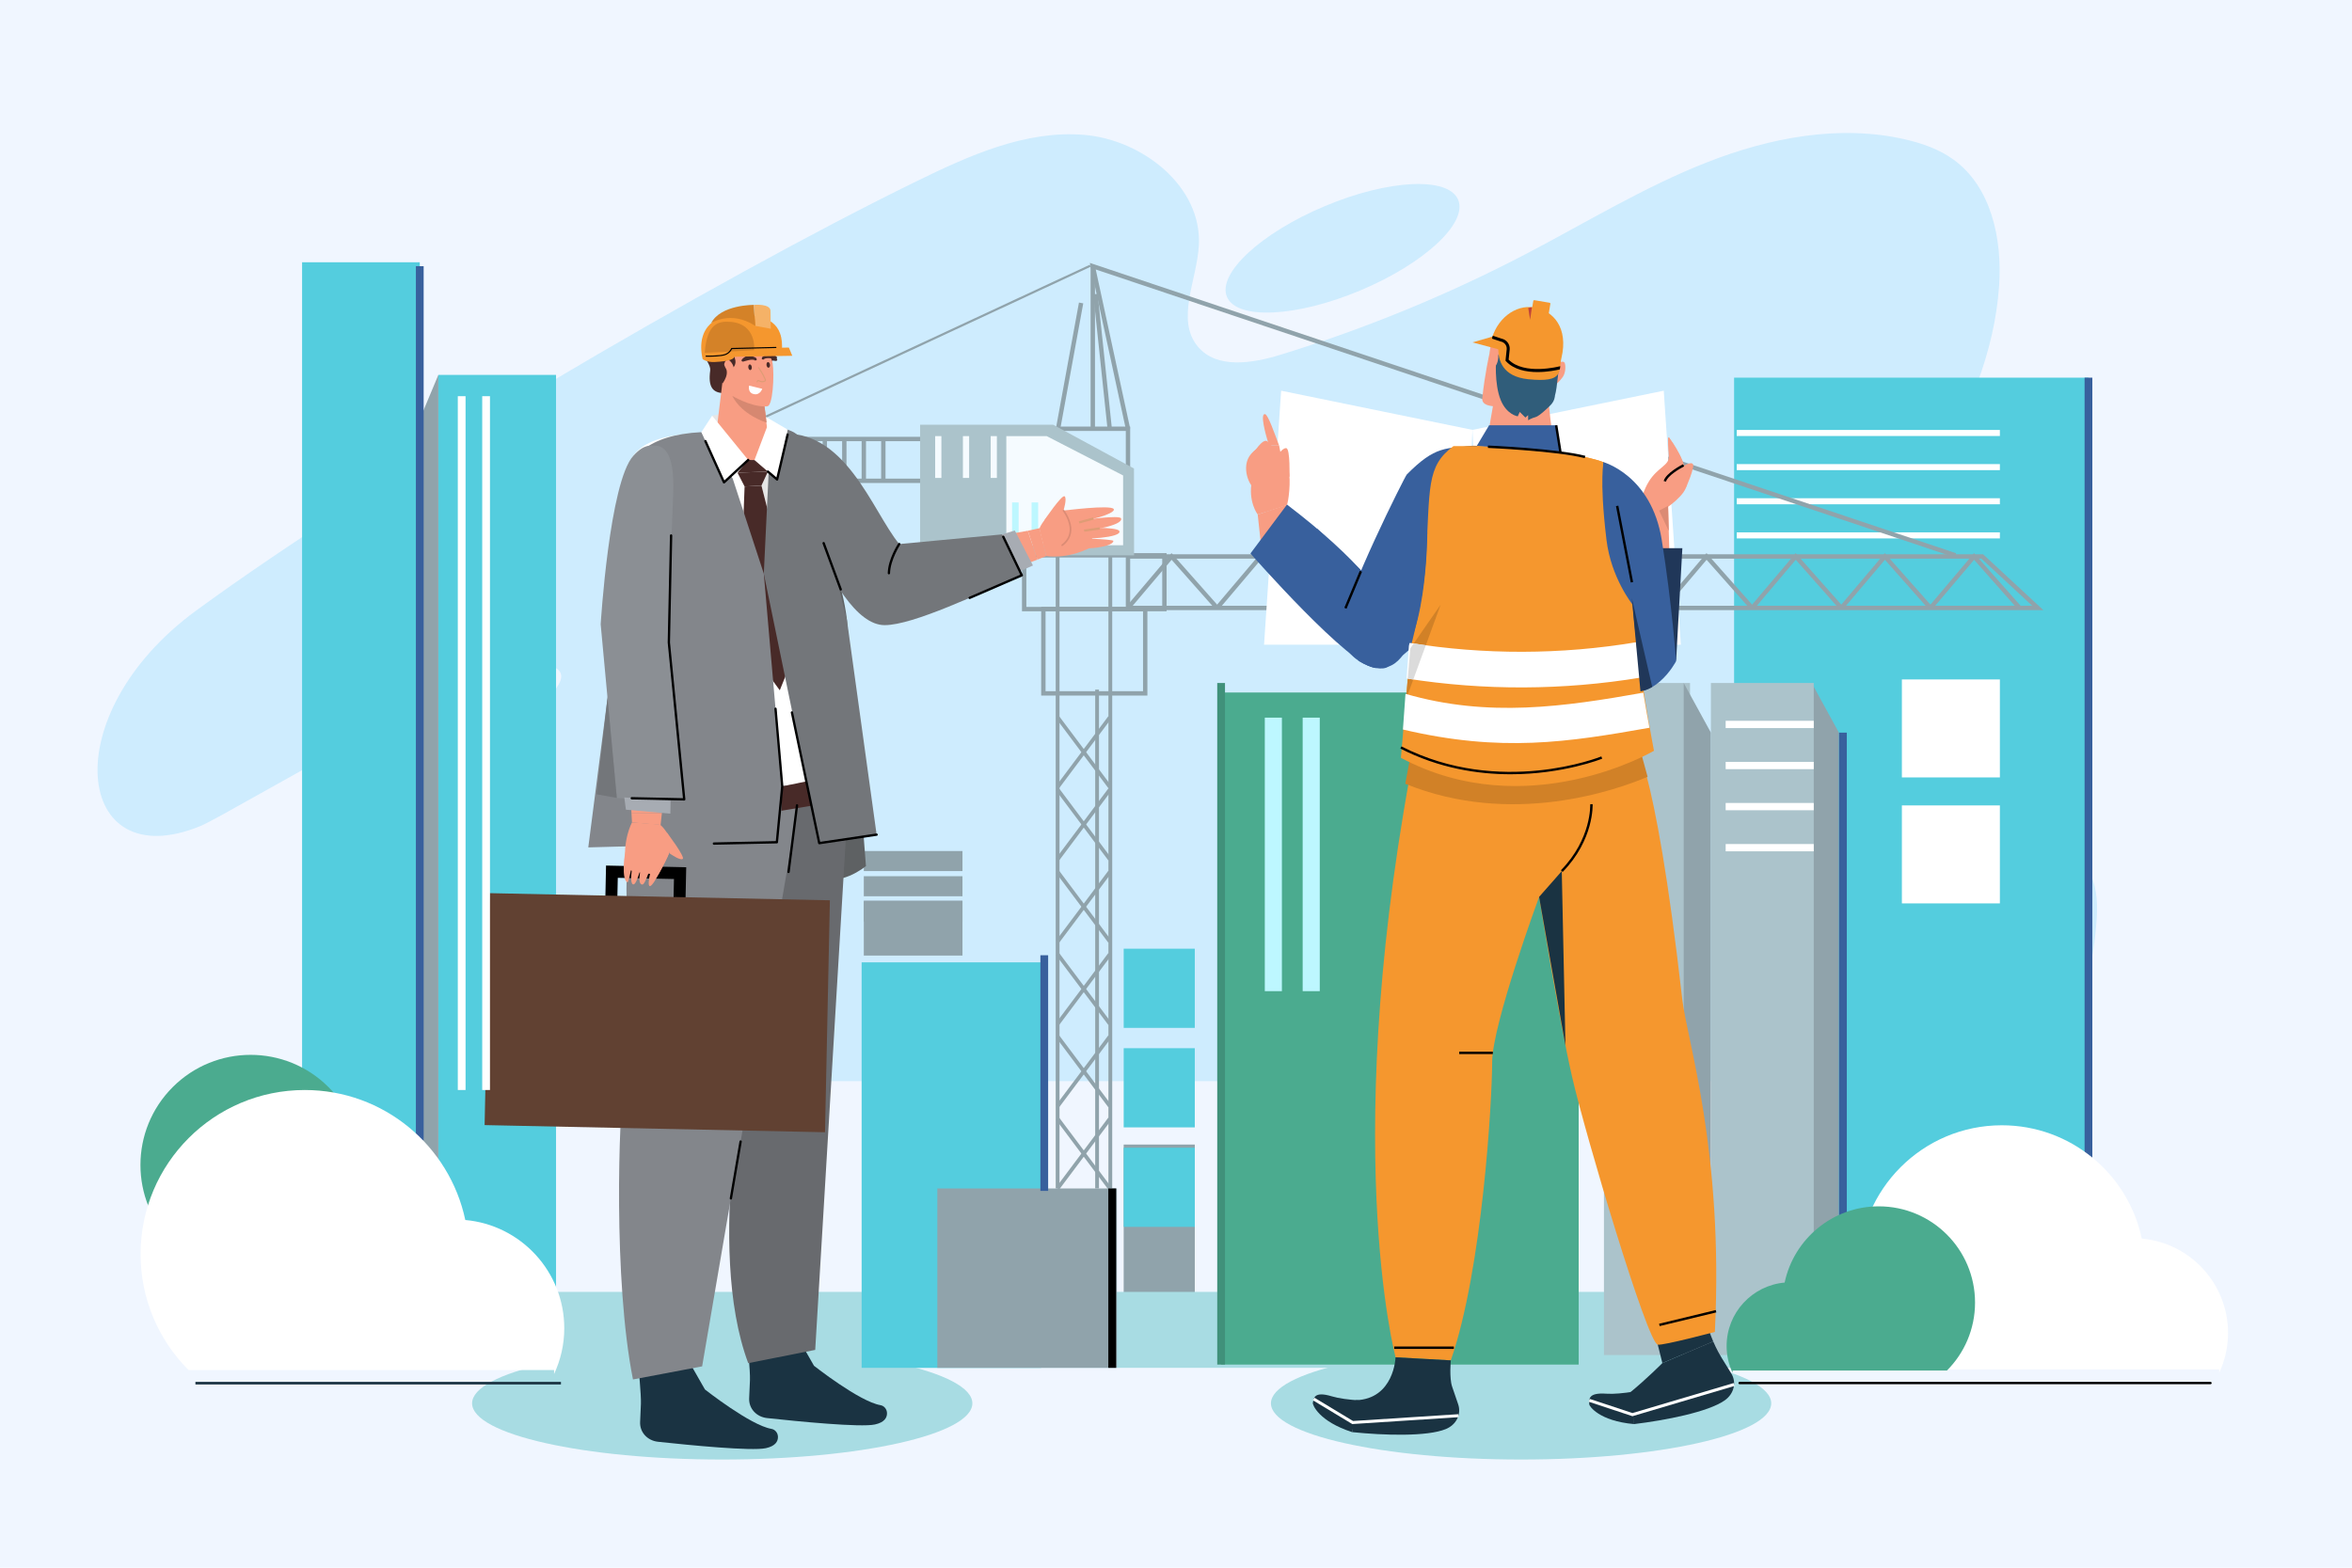 <?xml version="1.0" encoding="utf-8"?>
<!-- Generator: Adobe Illustrator 27.5.0, SVG Export Plug-In . SVG Version: 6.00 Build 0)  -->
<svg version="1.1" xmlns="http://www.w3.org/2000/svg" xmlns:xlink="http://www.w3.org/1999/xlink" x="0px" y="0px"
	 viewBox="0 0 750 500" style="enable-background:new 0 0 750 500;" xml:space="preserve">
<g id="Background">
	<rect style="fill:#FFFFFF;" width="750" height="500"/>
	<rect style="fill:#FFFFFF;" width="750" height="500"/>
	<g>
		<g>
			<g>
				<rect style="fill:#F0F6FF;" width="750" height="500"/>
			</g>
		</g>
	</g>
	<g>
		<g>
			<g>
				
					<ellipse transform="matrix(0.922 -0.387 0.387 0.922 2.721 171.874)" style="fill:#CEECFE;" cx="428.138" cy="79.181" rx="39.985" ry="14.591"/>
			</g>
		</g>
	</g>
	<g>
		<g>
			<g>
				<path style="fill:#CEECFE;" d="M62.481,194.788C120.1,152.581,227.937,89.257,292.103,57.886
					c16.851-8.239,34.838-16.399,53.533-14.876c18.695,1.522,37.653,16.472,36.655,35.203c-0.594,11.144-7.471,23.799-0.302,32.353
					c6.016,7.178,17.351,5.339,26.304,2.589c27.002-8.294,53.242-19.069,78.281-32.145c19.127-9.989,37.624-21.349,57.71-29.234
					c20.086-7.885,42.311-12.165,63.333-7.296c5.447,1.262,10.836,3.167,15.359,6.453c12.031,8.739,15.513,25.33,14.502,40.166
					c-2.941,43.145-34.325,78.099-54.12,116.548c-5.555,10.789-10.334,22.431-10.19,34.565c0.144,12.134,6.243,24.861,17.346,29.758
					c12.497,5.511,26.736,0.023,40.03-3.108c13.294-3.131,30.562-1.947,36.248,10.47c2.053,4.483,2.087,9.611,1.744,14.53
					c-1.257,18.059-7.175,35.774-17.023,50.963H118.029c0,0-35.615-32.741-3.442-68.872c32.172-36.13,77.352-58.229,60.877-63.688
					c-16.476-5.46-101.487,47.06-111.614,51.216C23.817,279.911,17.19,227.963,62.481,194.788z"/>
			</g>
		</g>
	</g>
</g>
<g id="Design">
	<g>
		<g>
			<g>
				<g>
					<ellipse style="fill:#A8DCE3;" cx="230.302" cy="447.58" rx="79.764" ry="17.924"/>
				</g>
			</g>
		</g>
		<g>
			<g>
				<g>
					<ellipse style="fill:#A8DCE3;" cx="485.04" cy="447.58" rx="79.764" ry="17.924"/>
				</g>
			</g>
		</g>
		<g>
			<g>
				<g>
					<g>
						<g>
							<path style="fill:none;" d="M258.525,229.034"/>
						</g>
					</g>
				</g>
			</g>
		</g>
		<g>
			<g>
				<g>
					<g>
						<rect x="358.32" y="365.042" style="fill:#90A3AB;" width="22.675" height="69.226"/>
					</g>
				</g>
			</g>
			<g>
				<g>
					<g>
						<rect x="358.32" y="302.583" style="fill:#54CDDE;" width="22.675" height="25.251"/>
					</g>
				</g>
			</g>
			<g>
				<g>
					<g>
						<rect x="358.32" y="334.316" style="fill:#54CDDE;" width="22.675" height="25.251"/>
					</g>
				</g>
			</g>
			<g>
				<g>
					<g>
						<rect x="358.32" y="366.049" style="fill:#54CDDE;" width="22.675" height="25.251"/>
					</g>
				</g>
			</g>
		</g>
		<g>
			<g>
				<g>
					<rect x="72.653" y="412.038" style="fill:#A8DCE3;" width="630.002" height="24.217"/>
				</g>
			</g>
		</g>
		<g>
			<g>
				<g>
					<rect x="552.966" y="120.45" style="fill:#54CDDE;" width="112.998" height="315.805"/>
				</g>
			</g>
		</g>
		<g>
			<g>
				<g>
					<path style="fill:#FFFFFF;" d="M553.803,137.132v1.929h83.913v-1.929H553.803z M553.803,149.95h83.913v-1.929h-83.913V149.95z
						 M553.803,160.837h83.913v-1.929h-83.913V160.837z M553.803,171.723h83.913v-1.929h-83.913V171.723z"/>
				</g>
			</g>
		</g>
		<g>
			<g>
				<g>
					<rect x="96.329" y="83.647" style="fill:#54CDDE;" width="37.527" height="351.73"/>
				</g>
			</g>
		</g>
		<g>
			<g>
				<g>
					<rect x="139.781" y="119.572" style="fill:#54CDDE;" width="37.527" height="315.805"/>
				</g>
			</g>
		</g>
		<g>
			<g>
				<g>
					<g>
						<g>
							<path style="fill:#90A3AB;" d="M310.238,154.048H219.58v-14.732h90.658V154.048z M220.974,152.654h87.869V140.71h-87.869
								V152.654z"/>
						</g>
					</g>
				</g>
			</g>
			<g>
				<g>
					<g>
						<g>
							<rect x="336.644" y="177.113" style="fill:#90A3AB;" width="1.209" height="201.937"/>
						</g>
					</g>
				</g>
			</g>
			<g>
				<g>
					<g>
						<g>
							<rect x="353.451" y="177.113" style="fill:#90A3AB;" width="1.209" height="201.937"/>
						</g>
					</g>
				</g>
			</g>
			<g>
				<g>
					<g>
						<g>
							<rect x="349.233" y="219.95" style="fill:#90A3AB;" width="1.209" height="159.1"/>
						</g>
					</g>
				</g>
			</g>
			<g>
				<g>
					<g>
						<g>
							<path style="fill:#90A3AB;" d="M360.386,152.341h-23.835v-16.287h23.835V152.341z M337.945,150.946h21.047v-13.498h-21.047
								V150.946z"/>
						</g>
					</g>
				</g>
			</g>
			<g>
				<g>
					<g>
						<g>
							<path style="fill:#90A3AB;" d="M651.587,194.595H358.992v-17.812h273.372l0.202,0.185L651.587,194.595z M360.386,193.201
								h287.644l-16.211-15.023H360.386V193.201z"/>
						</g>
					</g>
				</g>
			</g>
			<g>
				<g>
					<g>
						<g>
							<rect x="347.773" y="84.897" style="fill:#90A3AB;" width="1.394" height="51.853"/>
						</g>
					</g>
				</g>
			</g>
			<g>
				<g>
					<g>
						<g>
							<polygon style="fill:#90A3AB;" points="623.329,177.774 349.41,85.949 360.37,136.604 359.008,136.898 347.531,83.846 
								348.691,84.236 623.771,176.451 							"/>
						</g>
					</g>
				</g>
			</g>
			<g>
				<g>
					<g>
						<g>
							
								<rect x="320.548" y="116.018" transform="matrix(0.18 -0.984 0.984 0.18 164.86 431.121)" style="fill:#90A3AB;" width="40.737" height="1.395"/>
						</g>
					</g>
				</g>
			</g>
			<g>
				<g>
					<g>
						<g>
							
								<rect x="351.098" y="93.559" transform="matrix(0.994 -0.105 0.105 0.994 -10.187 37.733)" style="fill:#90A3AB;" width="1.397" height="43.313"/>
						</g>
					</g>
				</g>
			</g>
			<g>
				<g>
					<g>
						<g>
							<polygon style="fill:#90A3AB;" points="387.601,194.361 373.599,178.545 360.22,194.347 359.158,193.449 373.577,176.415 
								388.647,193.435 							"/>
						</g>
					</g>
				</g>
			</g>
			<g>
				<g>
					<g>
						<g>
							<polygon style="fill:#90A3AB;" points="416.033,194.361 402.031,178.545 388.655,194.347 387.593,193.449 402.009,176.415 
								417.079,193.435 							"/>
						</g>
					</g>
				</g>
			</g>
			<g>
				<g>
					<g>
						<g>
							<polygon style="fill:#90A3AB;" points="444.465,194.361 430.463,178.545 417.087,194.347 416.025,193.449 430.441,176.415 
								445.511,193.435 							"/>
						</g>
					</g>
				</g>
			</g>
			<g>
				<g>
					<g>
						<g>
							<polygon style="fill:#90A3AB;" points="472.897,194.361 458.897,178.545 445.519,194.347 444.457,193.449 458.876,176.415 
								473.943,193.435 							"/>
						</g>
					</g>
				</g>
			</g>
			<g>
				<g>
					<g>
						<g>
							<polygon style="fill:#90A3AB;" points="501.332,194.361 487.329,178.545 473.951,194.347 472.889,193.449 487.308,176.415 
								502.377,193.435 							"/>
						</g>
					</g>
				</g>
			</g>
			<g>
				<g>
					<g>
						<g>
							<polygon style="fill:#90A3AB;" points="529.764,194.361 515.761,178.545 502.385,194.347 501.323,193.449 515.74,176.415 
								530.809,193.435 							"/>
						</g>
					</g>
				</g>
			</g>
			<g>
				<g>
					<g>
						<g>
							<polygon style="fill:#90A3AB;" points="558.195,194.361 544.193,178.545 530.817,194.347 529.755,193.449 544.172,176.415 
								559.241,193.435 							"/>
						</g>
					</g>
				</g>
			</g>
			<g>
				<g>
					<g>
						<g>
							<polygon style="fill:#90A3AB;" points="586.628,194.361 572.628,178.545 559.249,194.347 558.187,193.449 572.606,176.415 
								587.673,193.435 							"/>
						</g>
					</g>
				</g>
			</g>
			<g>
				<g>
					<g>
						<g>
							<polygon style="fill:#90A3AB;" points="615.062,194.361 601.06,178.545 587.681,194.347 586.619,193.449 601.038,176.415 
								616.108,193.435 							"/>
						</g>
					</g>
				</g>
			</g>
			<g>
				<g>
					<g>
						<g>
							<polygon style="fill:#90A3AB;" points="643.494,194.361 629.492,178.545 616.116,194.347 615.054,193.449 629.47,176.415 
								644.54,193.435 							"/>
						</g>
					</g>
				</g>
			</g>
			<g>
				<g>
					<g>
						<g>
							<path style="fill:#90A3AB;" d="M365.882,221.845h-33.873v-28.277h33.873V221.845z M333.403,220.451h31.084v-25.488h-31.084
								V220.451z"/>
						</g>
					</g>
				</g>
			</g>
			<g>
				<g>
					<g>
						<g>
							<path style="fill:#90A3AB;" d="M372.003,194.963h-46.116v-18.547h46.116V194.963z M327.282,193.568h43.327V177.81h-43.327
								V193.568z"/>
						</g>
					</g>
				</g>
			</g>
			<g>
				<g>
					<g>
						<g>
							<g>
								<polygon style="fill:#90A3AB;" points="353.437,274.439 336.766,252.183 337.73,251.459 354.401,273.715 								"/>
							</g>
						</g>
					</g>
				</g>
				<g>
					<g>
						<g>
							<g>
								<polygon style="fill:#90A3AB;" points="337.73,274.439 336.766,273.715 353.437,251.459 354.401,252.183 								"/>
							</g>
						</g>
					</g>
				</g>
			</g>
			<g>
				<g>
					<g>
						<g>
							<g>
								<polygon style="fill:#90A3AB;" points="353.437,251.391 336.766,229.132 337.73,228.408 354.401,250.667 								"/>
							</g>
						</g>
					</g>
				</g>
				<g>
					<g>
						<g>
							<g>
								<polygon style="fill:#90A3AB;" points="337.73,251.391 336.766,250.667 353.437,228.408 354.401,229.132 								"/>
							</g>
						</g>
					</g>
				</g>
			</g>
			<g>
				<g>
					<g>
						<g>
							<g>
								<polygon style="fill:#90A3AB;" points="353.437,300.685 336.766,278.426 337.73,277.701 354.401,299.96 								"/>
							</g>
						</g>
					</g>
				</g>
				<g>
					<g>
						<g>
							<g>
								<polygon style="fill:#90A3AB;" points="337.73,300.685 336.766,299.96 353.437,277.701 354.401,278.426 								"/>
							</g>
						</g>
					</g>
				</g>
			</g>
			<g>
				<g>
					<g>
						<g>
							<g>
								<polygon style="fill:#90A3AB;" points="353.437,326.927 336.766,304.668 337.73,303.944 354.401,326.203 								"/>
							</g>
						</g>
					</g>
				</g>
				<g>
					<g>
						<g>
							<g>
								<polygon style="fill:#90A3AB;" points="337.73,326.927 336.766,326.203 353.437,303.944 354.401,304.668 								"/>
							</g>
						</g>
					</g>
				</g>
			</g>
			<g>
				<g>
					<g>
						<g>
							<g>
								<polygon style="fill:#90A3AB;" points="353.437,353.17 336.766,330.911 337.73,330.187 354.401,352.445 								"/>
							</g>
						</g>
					</g>
				</g>
				<g>
					<g>
						<g>
							<g>
								<polygon style="fill:#90A3AB;" points="337.73,353.17 336.766,352.445 353.437,330.187 354.401,330.911 								"/>
							</g>
						</g>
					</g>
				</g>
			</g>
			<g>
				<g>
					<g>
						<g>
							<g>
								<polygon style="fill:#90A3AB;" points="353.437,379.412 336.766,357.154 337.73,356.429 354.401,378.688 								"/>
							</g>
						</g>
					</g>
				</g>
				<g>
					<g>
						<g>
							<g>
								<polygon style="fill:#90A3AB;" points="337.73,379.412 336.766,378.688 353.437,356.429 354.401,357.154 								"/>
							</g>
						</g>
					</g>
				</g>
			</g>
			<g>
				<g>
					<g>
						<g>
							<polygon style="fill:#ABC3CB;" points="361.633,177.112 293.408,177.112 293.408,135.469 335.852,135.469 361.596,149.424 
															"/>
						</g>
					</g>
				</g>
			</g>
			<g>
				<g>
					<g>
						<g>
							<polygon style="fill:#F5FBFF;" points="320.892,139.097 333.764,139.097 358.136,151.642 358.136,173.894 320.892,173.894 
															"/>
						</g>
					</g>
				</g>
			</g>
			<g>
				<g>
					<g>
						<g>
							<rect x="243.65" y="140.013" style="fill:#90A3AB;" width="1.394" height="13.338"/>
						</g>
					</g>
				</g>
			</g>
			<g>
				<g>
					<g>
						<g>
							<rect x="249.872" y="140.013" style="fill:#90A3AB;" width="1.394" height="13.338"/>
						</g>
					</g>
				</g>
			</g>
			<g>
				<g>
					<g>
						<g>
							<rect x="256.091" y="140.013" style="fill:#90A3AB;" width="1.394" height="13.338"/>
						</g>
					</g>
				</g>
			</g>
			<g>
				<g>
					<g>
						<g>
							<rect x="262.314" y="140.013" style="fill:#90A3AB;" width="1.394" height="13.338"/>
						</g>
					</g>
				</g>
			</g>
			<g>
				<g>
					<g>
						<g>
							<rect x="268.533" y="140.013" style="fill:#90A3AB;" width="1.394" height="13.338"/>
						</g>
					</g>
				</g>
			</g>
			<g>
				<g>
					<g>
						<g>
							<rect x="274.756" y="140.013" style="fill:#90A3AB;" width="1.394" height="13.338"/>
						</g>
					</g>
				</g>
			</g>
			<g>
				<g>
					<g>
						<g>
							<rect x="280.978" y="140.013" style="fill:#90A3AB;" width="1.394" height="13.338"/>
						</g>
					</g>
				</g>
			</g>
			<g>
				<g>
					<g>
						<g>
							<path style="fill:#F5FBFF;" d="M298.206,152.434h1.982v-13.338h-1.982V152.434z M307.052,152.434h1.982v-13.338h-1.982
								V152.434z M315.899,139.097v13.338h1.982v-13.338H315.899z"/>
						</g>
					</g>
				</g>
			</g>
		</g>
		<g>
			<g>
				<g>
					<g>
						<rect x="322.728" y="160.249" style="fill:#BDF7FF;" width="2.097" height="13.338"/>
					</g>
				</g>
			</g>
		</g>
		<g>
			<g>
				<g>
					<g>
						<rect x="328.951" y="160.249" style="fill:#BDF7FF;" width="2.097" height="13.338"/>
					</g>
				</g>
			</g>
		</g>
		<g>
			<g>
				<g>
					<rect x="275.446" y="287.242" style="fill:#90A3AB;" width="31.465" height="17.526"/>
				</g>
			</g>
		</g>
		<g>
			<g>
				<g>
					<rect x="275.446" y="271.429" style="fill:#90A3AB;" width="31.465" height="6.393"/>
				</g>
			</g>
		</g>
		<g>
			<g>
				<g>
					<rect x="275.446" y="279.463" style="fill:#90A3AB;" width="31.465" height="6.393"/>
				</g>
			</g>
		</g>
		<g>
			<g>
				<g>
					<rect x="275.446" y="287.497" style="fill:#90A3AB;" width="31.465" height="6.393"/>
				</g>
			</g>
		</g>
		<g>
			<g>
				<g>
					<g>
						
							<rect x="222.711" y="111.979" transform="matrix(0.907 -0.422 0.422 0.907 -20.485 132.105)" style="fill:#90A3AB;" width="130.933" height="0.697"/>
					</g>
				</g>
			</g>
		</g>
		<g>
			<g>
				<g>
					<rect x="389.388" y="220.867" style="fill:#4BAB8F;" width="114.016" height="214.351"/>
				</g>
			</g>
		</g>
		<g>
			<g>
				<g>
					<rect x="511.461" y="217.834" style="fill:#ABC3CB;" width="27.45" height="214.351"/>
				</g>
			</g>
		</g>
		<g>
			<g>
				<g>
					<polygon style="fill:#90A3AB;" points="545.571,432.185 536.898,432.185 536.898,217.834 545.571,233.67 					"/>
				</g>
			</g>
		</g>
		<g>
			<g>
				<g>
					<polygon style="fill:#90A3AB;" points="586.388,432.185 577.715,432.185 577.715,217.834 586.388,233.67 					"/>
				</g>
			</g>
		</g>
		<g>
			<g>
				<g>
					<rect x="545.571" y="217.834" style="fill:#ABC3CB;" width="32.791" height="214.351"/>
				</g>
			</g>
		</g>
		<g>
			<g>
				<g>
					<rect x="403.318" y="228.887" style="fill:#BDF7FF;" width="5.451" height="87.235"/>
				</g>
			</g>
		</g>
		<g>
			<g>
				<g>
					<rect x="415.395" y="228.887" style="fill:#BDF7FF;" width="5.451" height="87.235"/>
				</g>
			</g>
		</g>
		<g>
			<g>
				<g>
					<g>
						<polygon style="fill:#FFFFFF;" points="472.661,205.626 535.978,205.626 530.532,124.611 469.528,137.106 						"/>
					</g>
				</g>
			</g>
			<g>
				<g>
					<g>
						<polygon style="fill:#FFFFFF;" points="466.394,205.626 403.078,205.626 408.524,124.611 469.528,137.106 						"/>
					</g>
				</g>
			</g>
			<g>
				<g>
					<g>
						<polygon style="fill:#1A3342;" points="543.578,421.042 546.304,427.843 530.093,434.74 527.456,424.157 						"/>
					</g>
				</g>
			</g>
			<g>
				<g>
					<g>
						<g>
							<g>
								<g>
									<path style="fill:#F89D83;" d="M493.761,127.821c0.755,7.783,1.722,14.132,2.562,20.538c0,0-1.728,7.676-11.308,7.955
										c-1.45,0.042-13.752-1.31-12.208-7.985c0.817-3.534,1.884-11.304,3.739-21.575L493.761,127.821z"/>
								</g>
							</g>
						</g>
					</g>
				</g>
				<g>
					<g>
						<g>
							<g>
								<g>
									<path style="fill:#F89D83;" d="M487.454,101.957c11.898-0.604,9.826,12.206,9.826,12.206s-0.375,12.089-4.854,17.567
										c-2.723,3.332-5.366-2.566-7.387-2.368c-1.986-0.447-12.789,1.978-12.366-2.337c0.741-7.555,2.283-14.247,2.283-14.247
										S475.701,99.887,487.454,101.957z"/>
								</g>
							</g>
						</g>
					</g>
				</g>
				<g>
					<g>
						<g>
							<g>
								<g>
									<path style="fill:#F89D83;" d="M497.211,115.563c0,0,1.367-0.506,1.699,0.105c0.332,0.612,0.504,3.051-0.616,4.624
										c-1.121,1.572-2.067,2.179-2.067,2.179L497.211,115.563z"/>
								</g>
							</g>
						</g>
					</g>
				</g>
			</g>
			<g>
				<g>
					<g>
						<path style="fill:#F5972E;" d="M520.387,235.43c0,0,7.033,4.029,16.037,83.19c1.5,13.191,13.279,48.447,10.408,106.186
							c0,0-16.345,4.34-18.201,4.068c-3.304-0.485-23.101-66.937-27.346-85.509c-4.245-18.571-10.501-57.306-10.501-57.306
							s-14.968,40.651-14.968,52.693c0,12.041-3.1,66.121-13.184,95.125l-17.619-0.979c0,0-18.543-69.37,6.859-197.468
							C455.204,218.628,520.387,235.43,520.387,235.43z"/>
					</g>
				</g>
			</g>
			<g>
				<g>
					<g>
						<path style="fill:#D18127;" d="M451.872,230.7c3.332-15.95,68.515,0,68.515,0s2.217,6.453,4.996,17.053
							c-9.977,4.241-43.29,16.067-77.277,2.219C449.259,243.685,450.498,237.279,451.872,230.7z"/>
					</g>
				</g>
			</g>
			<g>
				<g>
					<g>
						<path style="fill:#F5972E;" d="M470.932,142.187c0,0,30.707,1.492,40.182,5.152c4.431,1.711,9.273,7.212,9.273,11.333
							s0,76.758,0,76.758s-42.758,13.909-68.515,0l-5.152-79.115C446.72,156.315,459.227,141.377,470.932,142.187z"/>
					</g>
				</g>
			</g>
			<g>
				<g>
					<g>
						<g>
							<g>
								<g>
									<path style="fill:#F89D83;" d="M404.774,142.294c0,0-3.335-0.22-4.962,1.635c-0.634,0.723-1.009,1.762-0.826,3.251
										c0.44,3.58,0.525,4.756,0.259,6.029c-1.405,6.741,1.811,10.889,1.811,10.889s8.775-2.703,9.266-3.059
										c0.491-0.357,1.476-8.254,0.515-10.931C408.462,143.496,404.774,142.294,404.774,142.294z"/>
								</g>
							</g>
						</g>
					</g>
				</g>
				<g>
					<g>
						<g>
							<g>
								<g>
									<path style="fill:#F89D83;" d="M403.139,151.392c0,0-0.49-9.767-3.327-7.463c-4.765,3.869-1.4,11.141-0.036,11.485
										C401.14,155.758,403.139,151.392,403.139,151.392z"/>
								</g>
							</g>
						</g>
					</g>
				</g>
				<g>
					<g>
						<g>
							<g>
								<g>
									<polygon style="fill:#F89D83;" points="402.361,176.221 401.056,164.098 410.469,160.948 413.382,171.854 									"/>
								</g>
							</g>
						</g>
					</g>
				</g>
				<g>
					<g>
						<g>
							<path style="fill:#F89D83;" d="M403.383,132.08c-1.573-0.199-0.016,5.834,1.243,9.944l3.265,0.114
								C406.583,138.667,404.362,132.204,403.383,132.08z"/>
						</g>
					</g>
				</g>
				<g>
					<g>
						<g>
							<path style="fill:#F89D83;" d="M403.583,148.081c1.32,0.486,4.973,3.314,4.973,3.314s-0.472-7.462-4.417-10.63
								c-1.502-1.206-4.67,4.077-4.67,4.077C400.572,147.474,403.057,147.887,403.583,148.081z"/>
						</g>
					</g>
				</g>
				<g>
					<g>
						<g>
							<path style="fill:#F89D83;" d="M411.199,152.235c0,0,0.246-9.02-0.998-9.286c-1.244-0.267-3,2.607-3,2.607L411.199,152.235z"
								/>
						</g>
					</g>
				</g>
				<g>
					<g>
						<g>
							<polygon style="fill:#F89D83;" points="407.891,142.137 408.794,146.764 404.148,144.543 404.626,142.023 							"/>
						</g>
					</g>
				</g>
			</g>
			<g>
				<g>
					<g>
						<g>
							<g>
								<g>
									<path style="fill:#F89D83;" d="M535.071,144.199c0,0-1.196-1.855-2.813-4.606c-0.487-0.829-0.224,4.551-0.128,6.049
										c0.179,2.759-3.584,3.453-6.326,7.886c-3.622,5.856-2.217,10.813-2.217,10.813s6.709-1.901,7.295-2.057
										c0.586-0.157,6.791-4.648,6.854-7.49C537.893,147.768,535.071,144.199,535.071,144.199z"/>
								</g>
							</g>
						</g>
					</g>
				</g>
				<g>
					<g>
						<g>
							<g>
								<g>
									<polygon style="fill:#F89D83;" points="520.456,176.124 523.588,164.34 531.916,161.348 532.309,176.003 									"/>
								</g>
							</g>
						</g>
					</g>
				</g>
				<g>
					<g>
						<g>
							<path style="fill:#F89D83;" d="M537.464,155.883c0,0,3.314-7.306,2.249-8.002c-1.065-0.695-3.735,1.357-3.735,1.357
								L537.464,155.883z"/>
						</g>
					</g>
				</g>
				<g>
					<g>
						<g>
							<path style="fill:#F89D83;" d="M532.258,139.592c3.72,4.803,4.773,9.19,4.773,9.19l-3.539-1.585l-1.233-2.581
								C532.258,144.617,531.489,138.599,532.258,139.592z"/>
						</g>
					</g>
				</g>
			</g>
			<g>
				<g>
					<g>
						<polygon style="fill:#203759;" points="536.466,174.845 534.466,210.883 524.648,174.845 						"/>
					</g>
				</g>
			</g>
			<g>
				<g>
					<g>
						<path style="fill:#38609D;" d="M470.932,142.187c0,0,13.566,40.036-28.342,70.466c-3.132,2.274-15.997-2.474-14.751-12.755
							c1.246-10.281,20.107-47.911,20.768-48.578C457.666,142.187,460.943,142.915,470.932,142.187z"/>
					</g>
				</g>
			</g>
			<g>
				<g>
					<g>
						<path style="fill:#38609D;" d="M410.394,160.934l-11.651,15.589c0,0,32.014,36.532,40.095,36.532l6.43-3.019
							C445.267,210.036,456.932,196.399,410.394,160.934z"/>
					</g>
				</g>
			</g>
			<g>
				<g>
					<g>
						<path style="fill:#38609D;" d="M511.114,147.339c0,0,15.459,4.09,18.782,24.886c3.323,20.796,4.569,38.658,4.569,38.658
							s-7.477,14.538-19.108,8.308C503.727,212.959,511.114,147.339,511.114,147.339z"/>
					</g>
				</g>
			</g>
			<g>
				<g>
					<g>
						<path d="M531.253,153.605l-0.739-0.193c0.659-2.554,5.954-5.241,6.182-5.353l0.341,0.681
							C535.591,149.469,531.729,151.76,531.253,153.605z"/>
					</g>
				</g>
			</g>
			<g>
				<g>
					<g>
						<path style="fill:#F5972E;" d="M449.727,206.781c0,0,4.136-14.897,4.94-28.082c1.408-23.077,0-29.916,8.801-36.413
							c0,0,8.525-0.054,10.298,0.047c-0.379,2.53,0.177,6.111,13.127,6.111c8.933,0,10.328-2.358,10.722-4.042
							c5.515,0.703,10.541,1.852,13.498,2.937c0.551,0.202-1.326,4.169,1.162,24.858c1.465,12.181,8.346,20.667,8.346,20.667l0,0
							c1.377,18.461,6.797,46.594,6.797,46.594s-40.35,23.737-80.7,2.246L449.727,206.781z"/>
					</g>
				</g>
			</g>
			<g>
				<g>
					<g>
						<polygon style="fill:#DB8B74;" points="531.916,161.348 529.066,162.854 532.131,169.343 						"/>
					</g>
				</g>
			</g>
			<g>
				<g>
					<g>
						<polygon style="fill:#D18127;" points="449.727,206.781 459.385,192.864 448.341,223.095 						"/>
					</g>
				</g>
			</g>
			<g>
				<g>
					<g>
						<path style="fill:#FFFFFF;" d="M524.006,220.923c0.7,4.288,1.388,8.113,1.966,11.187c-25.997,4.609-47.228,7.948-78.608,0.565
							l0.812-11.379C474.65,228.964,498.926,225.371,524.006,220.923z"/>
					</g>
				</g>
			</g>
			<g>
				<g>
					<g>
						<path style="fill:#FFFFFF;" d="M521.728,204.841c0.449,3.819,0.967,7.634,1.517,11.262
							c-24.74,4.087-49.956,4.194-74.719,0.304l0.812-11.379C473.32,208.901,497.761,208.837,521.728,204.841z"/>
					</g>
				</g>
			</g>
			<g>
				<g>
					<g>
						<path style="fill:#DBDBDB;" d="M450.677,216.701c-0.59-0.087-1.183-0.15-1.772-0.242l0.822-9.678l1.074-1.547
							c1.287,0.199,2.577,0.367,3.867,0.544L450.677,216.701z"/>
					</g>
				</g>
			</g>
			<g>
				<g>
					<g>
						<path style="fill:#203759;" d="M520.342,190.736l6.517,28.359c-1.137,0.663-2.397,1.155-3.751,1.421L520.342,190.736z"/>
					</g>
				</g>
			</g>
			<g>
				<g>
					<g>
						<polygon style="fill:#38609D;" points="419.952,168.584 416.946,174.845 429.668,188.812 434.03,181.946 						"/>
					</g>
				</g>
			</g>
			<g>
				<g>
					<g>
						<path style="fill:#305D7A;" d="M494.261,129.399c0,0-3.332,3.313-4.577,3.624c-1.244,0.312-2.396,1.013-2.396,1.013v-1.636
							l-0.872,0.779l-1.794-1.791l-0.643,1.402c0,0-3.489-0.489-5.423-5.176c-2.124-5.145-1.536-13.454-1.359-13.437
							c0,0,3.35-7.427,10.407-5.243c7.057,2.184,9.607,6.628,9.607,6.628s-0.675,8.504-1.372,10.607
							C495.838,126.17,495.841,127.92,494.261,129.399z"/>
					</g>
				</g>
			</g>
			<g>
				<g>
					<g>
						<g>
							<g>
								<g>
									<path style="fill:#F5972E;" d="M475.358,109.269c-0.459,2.126,2.414,1.06,2.414,2.077c0,3.375,1.184,8.756,9.548,9.606
										c11.741,1.193,9.609-2.626,10.596-6.806c2.25-9.526-2.541-15.055-8.644-16.088
										C483.169,97.025,476.987,101.732,475.358,109.269z"/>
								</g>
							</g>
						</g>
					</g>
				</g>
				<g>
					<g>
						<g>
							<polygon style="fill:#F5972E;" points="469.528,109.204 478.337,111.554 476.468,107.192 							"/>
						</g>
					</g>
				</g>
				<g>
					<g>
						<g>
							<path d="M476.021,107.081l2.797,0.926c1.651,0.34,2.762,1.858,2.585,3.534l-0.334,3.166
								c4.966,5.045,16.049,2.193,16.466,2.083c-0.04,0.353-0.085,0.697-0.149,1.022c-1.042,0.252-3.87,0.856-7.1,0.856
								c-3.539,0-7.525-0.732-10.067-3.466l-0.148-0.159l0.379-3.603c0.127-1.184-0.658-2.256-1.877-2.51l-2.829-0.935
								C475.836,107.69,475.915,107.376,476.021,107.081z"/>
						</g>
					</g>
				</g>
				<g>
					<g>
						<g>
							<g>
								<g>
									<path style="fill:#F5972E;" d="M488.18,102.035l4.918,0.832c0.147,0.025,0.287-0.074,0.312-0.222l0.976-5.767
										c0.025-0.147-0.074-0.287-0.222-0.312l-4.917-0.832c-0.147-0.025-0.287,0.074-0.312,0.222l-0.976,5.766
										C487.933,101.87,488.032,102.01,488.18,102.035z"/>
								</g>
							</g>
						</g>
					</g>
				</g>
				<g>
					<g>
						<g>
							<g>
								<g>
									<path style="fill:#BF433B;" d="M488.5,97.996l-0.587,3.994l-0.59-3.781C487.71,98.114,488.103,98.044,488.5,97.996z"/>
								</g>
							</g>
						</g>
					</g>
				</g>
			</g>
			<g>
				<g>
					<g>
						<g>
							<g>
								<path style="fill:#F89D83;" d="M475.823,112.01c0,0,1.367-0.506,1.699,0.105c0.332,0.612,0.504,3.052-0.616,4.624
									c-1.121,1.572-2.067,2.179-2.067,2.179L475.823,112.01z"/>
							</g>
						</g>
					</g>
				</g>
			</g>
			<g>
				<g>
					<g>
						<g>
							<path style="fill:#1A3342;" d="M530.093,434.74l16.211-6.897c0,0,1.099,2.64,2.634,5.136
								c1.102,1.791,2.185,3.546,3.129,5.073c1.755,2.837,0.872,6.488-2.073,8.568c-5.3,3.743-18.967,6.375-28.921,7.58
								l-1.19-10.155C525.093,439.789,530.093,434.74,530.093,434.74z"/>
						</g>
					</g>
				</g>
				<g>
					<g>
						<g>
							<path style="fill:#1A3342;" d="M512.248,444.507c2.31,0.165,5.474-0.157,8.688-0.661l0.137,10.354
								c-11.219-0.993-14.302-5.767-14.295-6.301C506.796,446.509,506.092,444.068,512.248,444.507z"/>
						</g>
					</g>
				</g>
			</g>
			<g>
				<g>
					<g>
						<polygon style="fill:#1A3342;" points="490.784,286.059 498.016,277.835 499.187,333.436 						"/>
					</g>
				</g>
			</g>
			<g>
				<g>
					<g>
						<polygon style="fill:#FFFFFF;" points="520.544,451.683 506.634,447.079 506.936,446.173 520.557,450.681 552.829,441.112 
							553.099,442.031 						"/>
					</g>
				</g>
			</g>
			<g>
				<g>
					<g>
						<g>
							<path style="fill:#1A3342;" d="M445.013,432.897l17.619,0.979c0,0-0.526,5.598,0.418,8.373
								c0.677,1.991,1.344,3.942,1.926,5.64c1.082,3.156-0.589,6.52-3.922,7.895c-5.998,2.475-19.908,2.01-29.882,0.978
								l1.091-10.166C444.587,446.208,445.013,432.897,445.013,432.897z"/>
						</g>
					</g>
				</g>
				<g>
					<g>
						<g>
							<path style="fill:#1A3342;" d="M424.716,445.354c2.216,0.673,5.372,1.061,8.618,1.282l-2.162,10.127
								c-10.719-3.456-12.667-8.795-12.542-9.314C418.956,446.097,418.811,443.561,424.716,445.354z"/>
						</g>
					</g>
				</g>
			</g>
			<g>
				<g>
					<g>
						<polygon style="fill:#FFFFFF;" points="431.212,454.193 431.084,454.113 418.671,446.616 419.166,445.8 431.45,453.216 
							465.04,451.044 465.104,451.995 						"/>
					</g>
				</g>
			</g>
			<g>
				<g>
					<g>
						<path d="M481.697,246.943c-10.542,0-22.878-1.931-35.152-8.2l0.347-0.681c31.495,16.085,63.417,3.329,63.732,3.197
							l0.289,0.707C510.718,242.046,498.479,246.943,481.697,246.943z"/>
					</g>
				</g>
			</g>
			<g>
				<g>
					<g>
						<path style="fill:#38609D;" d="M455.139,169.694c0,0,0,39.161-12.548,42.959c-4.897,1.482-9.413-2.118-9.472-1.97"/>
					</g>
				</g>
			</g>
			<g>
				<g>
					<g>
						<rect x="465.304" y="335.42" width="10.729" height="0.765"/>
					</g>
				</g>
			</g>
			<g>
				<g>
					<g>
						<rect x="444.585" y="429.458" width="19.012" height="0.765"/>
					</g>
				</g>
			</g>
			<g>
				<g>
					<g>
						
							<rect x="528.754" y="420.269" transform="matrix(0.972 -0.235 0.235 0.972 -83.664 137.954)" width="18.592" height="0.767"/>
					</g>
				</g>
			</g>
			<g>
				<g>
					<g>
						<path d="M498.29,278.1l-0.546-0.533c9.826-10.057,9.347-20.934,9.341-21.04l0.765-0.045
							C507.855,256.595,508.366,267.793,498.29,278.1z"/>
					</g>
				</g>
			</g>
			<g>
				<g>
					<g>
						<polygon points="520.01,185.781 515.3,161.422 516.052,161.274 520.762,185.633 						"/>
					</g>
				</g>
			</g>
			<g>
				<g>
					<g>
						<polygon style="fill:#38609D;" points="496.227,135.643 474.838,135.643 470.932,142.182 497.616,144.402 						"/>
					</g>
				</g>
			</g>
			<g>
				<g>
					<g>
						<polygon points="497.239,144.463 495.848,135.704 496.606,135.582 497.997,144.341 						"/>
					</g>
				</g>
			</g>
			<g>
				<g>
					<g>
						<path d="M505.333,146.121c-8.756-2.288-30.66-3.252-30.878-3.261l0.032-0.765c0.222,0.01,22.206,0.977,31.039,3.287
							L505.333,146.121z"/>
					</g>
				</g>
			</g>
			<g>
				<g>
					<g>
						
							<rect x="425.16" y="187.464" transform="matrix(0.386 -0.922 0.922 0.386 91.721 513.485)" width="12.798" height="0.766"/>
					</g>
				</g>
			</g>
		</g>
		<g>
			<g>
				<g>
					<rect x="274.756" y="306.933" style="fill:#54CDDE;" width="57.253" height="129.322"/>
				</g>
			</g>
		</g>
		<g>
			<g>
				<g>
					<rect x="298.894" y="379.05" style="fill:#90A3AB;" width="57.253" height="57.206"/>
				</g>
			</g>
		</g>
		<g>
			<g>
				<g>
					<polygon style="fill:#90A3AB;" points="139.781,119.572 133.856,133.719 133.856,435.377 139.781,435.377 					"/>
				</g>
			</g>
		</g>
		<g>
			<g>
				<g>
					<g>
						<g>
							<polygon style="fill:#E6E6E6;" points="227.085,132.582 229.993,132.027 228.529,138.131 							"/>
						</g>
					</g>
				</g>
				<g>
					<g>
						<g>
							<path style="fill:#5E6163;" d="M270.062,197.688l6.07,78.54c0,0-8.882,7.397-15.535,2.725
								c-6.653-4.672-11.049-139.429-11.049-139.429S267.551,175.686,270.062,197.688z"/>
						</g>
					</g>
				</g>
				<g>
					<g>
						<g>
							<g>
								<g>
									<g>
										<g>
											<path style="fill:#1A3342;" d="M259.563,435.601c0,0,14.477,11.417,21.193,12.563c1.17,0.2,2.1,1.28,2.09,2.635
												c-0.01,1.346-0.791,2.858-3.871,3.526c-4.536,0.984-24.26-0.951-34.349-2.04c-3.437-0.371-5.881-3.059-5.735-6.309
												c0.078-1.749,0.166-3.757,0.253-5.805c0.121-2.855-0.85-12.474-0.85-12.474l16.915,0.277L259.563,435.601z"/>
										</g>
									</g>
								</g>
							</g>
						</g>
					</g>
				</g>
				<g>
					<g>
						<g>
							<g>
								<g>
									<g>
										<g>
											<path style="fill:#1A3342;" d="M224.791,443.16c0,0,14.477,11.417,21.193,12.563c1.17,0.2,2.1,1.28,2.09,2.635
												c-0.011,1.346-0.791,2.858-3.872,3.526c-4.536,0.984-24.259-0.951-34.349-2.04c-3.437-0.371-5.881-3.059-5.735-6.309
												c0.078-1.749,0.166-3.757,0.253-5.805c0.121-2.855-0.85-12.474-0.85-12.474l16.915,0.277L224.791,443.16z"/>
										</g>
									</g>
								</g>
							</g>
						</g>
					</g>
				</g>
				<g>
					<g>
						<g>
							<path style="fill:#686A6E;" d="M243.487,280.036c1.981,13.16-3.356,31.515-3.991,43.239
								c-0.634,11.723-14.769,74.237-0.907,111.49l21.364-4.228l12.682-211.86l-11.957,3.443l-16.852-4.579
								C243.826,217.54,240.76,261.921,243.487,280.036z"/>
						</g>
					</g>
				</g>
				<g>
					<g>
						<g>
							<path style="fill:#83868B;" d="M199.872,287.369c0.767,13.292,0.837,45.101-0.868,56.715
								c-1.705,11.613-3.485,64.061,2.837,95.88l22.056-4.177l34.925-204.107l-36.531-0.352l-16.358-6.155
								C205.932,225.173,198.816,269.073,199.872,287.369z"/>
						</g>
					</g>
				</g>
				<g>
					<g>
						<g>
							<g>
								<g>
									<g>
										<g>
											<g>
												<path style="fill:#F89D83;" d="M346.375,163.395c0,0,3.079,10.386,1.284,11.287c-7.618,3.827-14.02,2.667-14.02,2.667
													s-2.202-8.182-2.164-8.74c0.038-0.559,2.118-4.174,4.497-5.281C338.352,162.223,346.375,163.395,346.375,163.395z"/>
											</g>
										</g>
									</g>
								</g>
							</g>
							<g>
								<g>
									<g>
										<g>
											<g>
												<path style="fill:#F89D83;" d="M332.992,165.956c0,0,5.574-8.236,6.468-7.67c0.893,0.566-0.335,4.573-0.335,4.573
													L332.992,165.956z"/>
											</g>
										</g>
									</g>
								</g>
							</g>
							<g>
								<g>
									<g>
										<g>
											<g>
												<path style="fill:#F89D83;" d="M339.125,162.859c0,0,15.066-1.961,16.003-0.515c0.99,1.528-10.108,4.4-11.186,3.678
													C342.863,165.3,339.125,162.859,339.125,162.859z"/>
											</g>
										</g>
									</g>
								</g>
							</g>
							<g>
								<g>
									<g>
										<g>
											<g>
												<path style="fill:#F89D83;" d="M345.343,165.852c0,0,11.723-1.679,12.138-0.517c0.818,2.293-10.848,4.202-11.927,3.48
													C344.475,168.093,345.343,165.852,345.343,165.852z"/>
											</g>
										</g>
									</g>
								</g>
							</g>
							<g>
								<g>
									<g>
										<g>
											<g>
												<path style="fill:#F89D83;" d="M344.003,168.428c0,0,12.156-0.526,12.915,0.924c1.128,2.157-12.276,2.927-13.215,2.031
													C342.764,170.487,344.003,168.428,344.003,168.428z"/>
											</g>
										</g>
									</g>
								</g>
							</g>
							<g>
								<g>
									<g>
										<g>
											<g>
												<path style="fill:#F89D83;" d="M342.118,171.607c0,0,12.994,0.313,12.915,0.924c-0.313,2.414-12.276,2.927-13.215,2.031
													C340.879,173.667,342.118,171.607,342.118,171.607z"/>
											</g>
										</g>
									</g>
								</g>
							</g>
							<g>
								<g>
									<g>
										<g>
											<path style="fill:#DB8B74;" d="M338.461,174.02c-0.06-0.114-0.03-0.257,0.076-0.335c1.464-1.099,2.311-2.456,2.517-4.037
												c0.431-3.333-2.109-6.593-2.137-6.622c-0.093-0.103-0.073-0.281,0.043-0.374c0.115-0.092,0.281-0.071,0.372,0.043
												c0.114,0.148,2.706,3.467,2.246,7.02c-0.225,1.728-1.142,3.205-2.725,4.393c-0.116,0.089-0.282,0.065-0.371-0.052
												C338.475,174.043,338.468,174.032,338.461,174.02z"/>
										</g>
									</g>
								</g>
							</g>
						</g>
						<g>
							<g>
								<g>
									<g>
										<polygon style="fill:#DE9C75;" points="348.783,165.706 348.6,165.027 344.013,166.283 344.197,166.961 										"/>
									</g>
								</g>
							</g>
						</g>
						<g>
							<g>
								<g>
									<g>
										<polygon style="fill:#DE9C75;" points="350.708,168.874 350.607,168.178 345.657,168.892 345.758,169.588 										"/>
									</g>
								</g>
							</g>
						</g>
						<g>
							<g>
								<g>
									<g>
										<polygon style="fill:#F89D83;" points="348.155,172.172 348.184,171.47 346.492,171.397 346.463,172.1 										"/>
									</g>
								</g>
							</g>
						</g>
						<g>
							<g>
								<g>
									<g>
										<g>
											<polygon style="fill:#F89D83;" points="330.798,178.493 333.64,177.35 331.474,168.45 327.749,169.278 											"/>
										</g>
									</g>
								</g>
							</g>
						</g>
					</g>
					<g>
						<g>
							<g>
								<polygon style="fill:#F89D83;" points="303.116,173.606 327.749,169.278 330.798,178.493 306.731,187.765 								"/>
							</g>
						</g>
					</g>
				</g>
				<g>
					<g>
						<g>
							<path style="fill:#73767A;" d="M319.559,170.439l-32.81,3.083c-8.726-10.662-17.167-37.385-38.794-35.09l0.023,1.609
								c0,0,16.262,59.329,34.091,59.341c9.259,0.006,30.164-10.217,43.763-15.896L319.559,170.439z"/>
						</g>
					</g>
				</g>
				<g>
					<g>
						<g>
							<path d="M283.45,183.188c-0.003,0-0.006,0-0.006,0c-0.206-0.006-0.366-0.173-0.363-0.376c0.1-4.514,3.229-9.292,3.361-9.492
								c0.116-0.174,0.347-0.219,0.511-0.106c0.17,0.113,0.219,0.341,0.106,0.511c-0.032,0.048-3.146,4.807-3.239,9.1
								C283.816,183.027,283.649,183.188,283.45,183.188z"/>
						</g>
					</g>
				</g>
				<g>
					<g>
						<g>
							<path d="M199.584,186.841c-0.068,0-0.135-0.019-0.196-0.058c-0.174-0.106-0.225-0.334-0.116-0.508l5.729-9.154
								c0.103-0.177,0.334-0.228,0.508-0.116c0.173,0.106,0.225,0.334,0.116,0.508l-5.729,9.154
								C199.828,186.78,199.706,186.841,199.584,186.841z"/>
						</g>
					</g>
				</g>
				<g>
					<g>
						<g>
							<path style="fill:#FFFFFF;" d="M229.685,138.152c10.138,0.227,26.933-6.718,30.208,30.64
								c1.195,13.63,4.636,49.014,6.354,60.613c0.362,2.442,1.538,14.478-0.177,15.947c-8.385,7.184-33.295,9.536-68.217-8.342
								c0,0,0.824-1.71,0.568-12.071c-0.174-7.054,0.524-60.783-0.013-69.524c-0.07-1.137,0.074-2.238,0.431-3.29
								C201.367,144.683,203.681,137.57,229.685,138.152z"/>
						</g>
					</g>
				</g>
				<g>
					<g>
						<g>
							<polygon style="fill:#E6E6E6;" points="247.803,152.928 244.87,150.41 242.815,154.879 252.218,191.402 							"/>
						</g>
					</g>
				</g>
				<g>
					<g>
						<g>
							<polygon style="fill:#482A28;" points="242.815,154.879 255.283,203.753 248.653,220.16 235.666,202.416 237.433,155.155 
															"/>
						</g>
					</g>
				</g>
				<g>
					<g>
						<g>
							<path style="fill:none;" d="M232.675,124.61c0.068,0.015,0.102-0.012,0.103-0.081"/>
						</g>
					</g>
				</g>
				<g>
					<g>
						<g>
							<g>
								<g>
									<path style="fill:#FFFFFF;" d="M241.051,124.159l-2.091-0.51c0,0-0.586,2.201,1.446,2.696
										c2.032,0.495,2.736-1.677,2.736-1.677L241.051,124.159z"/>
								</g>
							</g>
						</g>
						<g>
							<g>
								<g>
									<path d="M241.503,122.614c-0.016,0-0.029,0-0.045-0.003c-0.096-0.026-0.151-0.122-0.128-0.218
										c0.068-0.26,0.231-0.45,0.443-0.517c0.173-0.061,0.341-0.026,0.453,0.067c0.408,0.344,1.301,0.35,1.655,0.103
										c0.122-0.087,0.116-0.164,0.087-0.231c-0.643-1.655-2.089-3.759-2.105-3.782c-0.055-0.08-0.035-0.189,0.048-0.247
										c0.077-0.048,0.193-0.032,0.247,0.048c0.058,0.087,1.484,2.159,2.143,3.853c0.096,0.247,0.016,0.485-0.212,0.649
										c-0.472,0.328-1.546,0.341-2.092-0.119c-0.003-0.003-0.048-0.022-0.116,0c-0.096,0.032-0.17,0.125-0.206,0.267
										C241.654,122.563,241.583,122.614,241.503,122.614z"/>
								</g>
							</g>
						</g>
						<g>
							<g>
								<g>
									<g>
										<g>
											<path style="fill:#482A28;" d="M241.16,114.801c0,0-2.144-1.301-3.716-0.193c-1.572,1.108-0.673,1.403-0.417,1.394
												c0.256-0.009,3.062-1.121,3.78-0.37C240.808,115.632,241.859,115.721,241.16,114.801z"/>
										</g>
									</g>
								</g>
							</g>
						</g>
						<g>
							<g>
								<g>
									<g>
										<g>
											<path style="fill:#482A28;" d="M243.156,114.537c0,0,1.919-1.597,3.645-0.729c1.726,0.868,0.882,1.29,0.627,1.318
												c-0.254,0.028-3.201-0.665-3.795,0.182C243.633,115.308,242.608,115.548,243.156,114.537z"/>
										</g>
									</g>
								</g>
							</g>
						</g>
						<g>
							<g>
								<g>
									<path style="fill:#482A28;" d="M244.504,117.112c0.061,0.497,0.358,0.868,0.663,0.829c0.305-0.039,0.503-0.474,0.442-0.971
										c-0.061-0.497-0.358-0.868-0.663-0.829C244.641,116.18,244.443,116.615,244.504,117.112z"/>
								</g>
							</g>
						</g>
						<g>
							<g>
								<g>
									<path style="fill:#482A28;" d="M238.7,117.86c0.061,0.497,0.358,0.868,0.663,0.829c0.305-0.039,0.503-0.474,0.442-0.971
										c-0.061-0.497-0.358-0.868-0.663-0.829C238.837,116.928,238.639,117.363,238.7,117.86z"/>
								</g>
							</g>
						</g>
					</g>
					<g>
						<g>
							<g>
								<path style="fill:#482A28;" d="M244.163,116.284c0.866-0.366,2.063-0.899,2.444-1.72c0.21-0.453-0.01-0.953,0.154-1.426
									c0.315-0.908,1.187-1.833,1.576-2.778c0.461-1.121,0.738-2.486,0.336-3.642c-0.403-1.158-2.034-2.16-3.037-2.973
									c-0.916-0.742-2.194-1.324-3.508-1.346c-2.379-0.04-4.665-0.085-6.696,1.13c-1.85,1.106-3.499,0.948-5.655,1.047
									c-3.735,0.17-5.928,2.091-5.866,5.146c0.023,1.132-0.03,2.245,0.402,3.32c0.563,1.402,2.368,3.553,2.16,5.084
									c-0.741,5.452,0.947,6.849,3.539,7.227c0.954,0.139,0.442-4.206,1.096-4.796c1.689-1.525,2.909-3.556,4.923-4.806
									c1.454-0.902,3.569-1.499,5.344-1.213c1.208,0.195,2.967,0.468,3.808,1.246
									C245.084,115.815,245.004,115.799,244.163,116.284z"/>
							</g>
						</g>
					</g>
					<g>
						<g>
							<g>
								<g>
									<g>
										<path style="fill:#F89D83;" d="M245.621,108.66c0,0-0.428,4.572,0.46,6.128c0.887,1.555,0.711,12.595-0.961,14.549
											c-0.856,1.001-5.556-0.545-9.464-3.834c-3.908-3.288-4.232-10.894-4.232-10.894S230.05,106.566,245.621,108.66z"/>
									</g>
								</g>
							</g>
						</g>
						<g>
							<g>
								<g>
									<g>
										<path style="fill:#F89D83;" d="M244.844,137.903c-0.448-4.339-3.896-27.49-3.896-27.49s-5.18,2.49-8.257,5.368
											c-0.156-0.683-1.267-1.172-1.267-1.172l-1.125,1.235c-0.187,0.38,0.442,2.587,0.406,2.956c0,0-0.975,8.889-1.708,14.419
											c-0.728,5.494-0.194,7.639,1.486,9.64c2.544,3.031,8.322,4.529,11.594,3.678
											C246.723,145.327,245.292,142.242,244.844,137.903z"/>
									</g>
								</g>
							</g>
						</g>
					</g>
					<g>
						<g>
							<g>
								<path style="fill:#482A28;" d="M247.189,109.923c1.318,2.379-7.568,3.091-9.8,1.634c-0.336-0.219-0.76-0.326-1.173-0.336
									c-0.332-0.008-0.66,0.11-0.941,0.283c-0.724,0.445-1.161,1.279-1.093,2.082c0.041,0.484,0.249,0.939,0.325,1.419
									c0.118,0.744-0.101,1.536-0.59,2.143c-0.017-0.882-2.042-4.115-2.933-1.218c-0.236,0.768,0.6,1.481,0.741,2.261
									c0.257,1.416-0.454,2.843-1.275,4.075c-1.067-0.793-1.557-2.101-1.743-3.379c-0.355-2.436,0.242-5.004,1.653-7.108
									c1.411-2.105,3.624-3.729,6.126-4.497c1.171-0.359,2.395-0.535,3.618-0.605c0.883-0.051,1.788-0.044,2.616,0.23
									c0.94,0.311,1.703,0.946,2.626,1.288c0.442,0.164,0.73,0.151,1.06,0.48C246.748,109.017,246.958,109.507,247.189,109.923z"
									/>
							</g>
						</g>
					</g>
					<g>
						<g>
							<g>
								<g>
									<path style="fill:#FFFFFF;" d="M240.971,123.498l-2.091-0.51c0,0-0.586,2.201,1.446,2.696
										c2.032,0.495,2.736-1.677,2.736-1.677L240.971,123.498z"/>
								</g>
							</g>
						</g>
						<g>
							<g>
								<g>
									<g>
										<path style="fill:#DE9C75;" d="M243.463,121.882c0.216-0.038,0.41-0.111,0.548-0.209c0.229-0.166,0.307-0.401,0.211-0.648
											c-0.659-1.695-2.081-3.765-2.145-3.853c-0.054-0.08-0.165-0.098-0.247-0.046c-0.081,0.056-0.102,0.167-0.043,0.248
											c0.012,0.022,1.456,2.126,2.1,3.782c0.028,0.067,0.037,0.141-0.083,0.228c-0.358,0.249-1.25,0.242-1.656-0.099
											c-0.112-0.095-0.269-0.127-0.458-0.07c-0.21,0.069-0.372,0.257-0.437,0.517c-0.027,0.096,0.03,0.194,0.126,0.218
											c0.091,0.021,0.192-0.036,0.216-0.128c0.038-0.142,0.109-0.236,0.207-0.268c0.047-0.026,0.11-0.006,0.116,0.003
											C242.301,121.881,242.95,121.973,243.463,121.882z"/>
									</g>
								</g>
							</g>
						</g>
						<g>
							<g>
								<g>
									<g>
										<g>
											<path style="fill:#482A28;" d="M241.08,114.14c0,0-2.144-1.301-3.716-0.193c-1.572,1.108-0.673,1.403-0.417,1.394
												c0.256-0.009,3.062-1.121,3.78-0.37C240.728,114.971,241.779,115.06,241.08,114.14z"/>
										</g>
									</g>
								</g>
							</g>
						</g>
						<g>
							<g>
								<g>
									<g>
										<g>
											<path style="fill:#482A28;" d="M243.076,113.876c0,0,1.919-1.597,3.645-0.729c1.725,0.868,0.882,1.289,0.627,1.318
												c-0.254,0.028-3.201-0.665-3.795,0.182C243.553,114.647,242.528,114.887,243.076,113.876z"/>
										</g>
									</g>
								</g>
							</g>
						</g>
						<g>
							<g>
								<g>
									<path style="fill:#482A28;" d="M244.424,116.451c0.061,0.497,0.358,0.868,0.663,0.829c0.305-0.039,0.503-0.474,0.442-0.971
										c-0.061-0.497-0.358-0.868-0.663-0.829C244.561,115.519,244.363,115.954,244.424,116.451z"/>
								</g>
							</g>
						</g>
						<g>
							<g>
								<g>
									<path style="fill:#482A28;" d="M238.62,117.199c0.061,0.497,0.358,0.868,0.663,0.829c0.305-0.039,0.503-0.474,0.442-0.971
										s-0.358-0.868-0.663-0.829C238.757,116.268,238.559,116.702,238.62,117.199z"/>
								</g>
							</g>
						</g>
					</g>
				</g>
				<g>
					<g>
						<g>
							<polygon points="218.545,289.501 214.721,289.417 214.911,280.35 196.994,279.971 196.827,287.894 193.004,287.811 
								193.254,276.063 218.818,276.61 							"/>
						</g>
					</g>
				</g>
				<g>
					<g>
						<g>
							<path style="fill:#83868B;" d="M223.65,137.828l9.988,14.795l9.924,30.334l5.882,67.846l-1.715,17.822l-60.139,1.646
								l13.166-102.329C200.756,167.941,188.678,139.556,223.65,137.828z"/>
						</g>
					</g>
				</g>
				<g>
					<g>
						<g>
							<g>
								<g>
									<g>
										<g>
											<g>
												<path style="fill:#F89D83;" d="M209.9,278.905c0,0-10.071-0.476-10.349-2.465c-1.179-8.444,1.975-14.134,1.975-14.134
													s8.455,0.542,8.972,0.756c0.517,0.215,3.273,3.346,3.557,5.954C214.34,271.627,209.9,278.905,209.9,278.905z"/>
											</g>
										</g>
									</g>
								</g>
							</g>
							<g>
								<g>
									<g>
										<g>
											<g>
												<path style="fill:#F89D83;" d="M212.525,265.352c0,0,6.01,7.924,5.187,8.588c-0.823,0.664-4.223-1.785-4.223-1.785
													L212.525,265.352z"/>
											</g>
										</g>
									</g>
								</g>
							</g>
							<g>
								<g>
									<g>
										<g>
											<g>
												<path style="fill:#F89D83;" d="M213.495,271.834c0,0-4.754,10.481-6.166,10.775c-1.491,0.311,0.945-8.568,1.814-9.124
													C210.013,272.93,213.495,271.834,213.495,271.834z"/>
											</g>
										</g>
									</g>
								</g>
							</g>
							<g>
								<g>
									<g>
										<g>
											<g>
												<path style="fill:#F89D83;" d="M207.899,275.053c0,0-2.012,7.055-3.056,7.066c-2.059,0.02-0.246-7.05,0.623-7.606
													C206.335,273.957,207.899,275.053,207.899,275.053z"/>
											</g>
										</g>
									</g>
								</g>
							</g>
							<g>
								<g>
									<g>
										<g>
											<g>
												<path style="fill:#F89D83;" d="M205.518,272.18c0,0-2.094,9.615-3.43,9.88c-1.987,0.394,0.127-10.118,1.036-10.603
													C204.033,270.971,205.518,272.18,205.518,272.18z"/>
											</g>
										</g>
									</g>
								</g>
							</g>
							<g>
								<g>
									<g>
										<g>
											<g>
												<path style="fill:#F89D83;" d="M202.313,271.475c0,0-1.693,10.042-2.206,9.919c-2.026-0.486-1.108-9.903-0.28-10.456
													C200.654,270.385,202.313,271.475,202.313,271.475z"/>
											</g>
										</g>
									</g>
								</g>
							</g>
						</g>
						<g>
							<g>
								<g>
									<g>
										<g>
											<polygon style="fill:#F89D83;" points="201.357,259.249 201.527,262.307 210.65,263.114 211.062,259.32 											"/>
										</g>
									</g>
								</g>
							</g>
						</g>
					</g>
					<g>
						<g>
							<g>
								<polygon style="fill:#F89D83;" points="214.872,234.602 211.062,259.32 201.357,259.249 200.302,233.479 								"/>
							</g>
						</g>
					</g>
				</g>
				<g>
					<g>
						<g>
							<path style="fill:#8B8F94;" d="M214.66,157.656l-1.694,43.321c0,0,4.125,52.77,5.222,53.973
								c1.097,1.203-21.499-0.457-21.499-0.457l-5.146-55.369c0,0,2.765-45.369,10.429-53.778c3.439-3.773,5.489-3.229,6.958-3.198
								C214.713,142.272,214.886,151.877,214.66,157.656z"/>
						</g>
					</g>
				</g>
				<g>
					<g>
						<g>
							<polygon style="fill:#A7ACB3;" points="213.845,255.383 213.757,259.513 199.588,258.246 199.081,254.34 							"/>
						</g>
					</g>
				</g>
				<g>
					<g>
						<g>
							
								<rect x="155.435" y="286.025" transform="matrix(-1 -0.021 0.021 -1 412.507 650.408)" style="fill:#614132;" width="108.547" height="73.976"/>
						</g>
					</g>
				</g>
				<g>
					<g>
						<g>
							<g>
								<g>
									<g>
										<path style="fill:#F5972E;" d="M249.304,112.113c-0.097,1.087-13.695,0.186-14.949,0.161
											c-1.593-0.031,3.5,2.739-6.502,3.188c-2.573,0.116-3.8-0.927-3.8-0.927c-2.336-10.459,4.793-14.73,12.423-14.333
											C244.382,100.613,250.139,102.784,249.304,112.113z"/>
									</g>
								</g>
							</g>
						</g>
					</g>
				</g>
				<g>
					<g>
						<g>
							<g>
								<polygon style="fill:#F5972E;" points="252.641,113.478 251.562,110.852 233.311,111.16 233.119,113.802 								"/>
							</g>
						</g>
					</g>
				</g>
				<g>
					<g>
						<g>
							<path style="fill:#D48228;" d="M240.483,111.689c0,0,0.941-8.481-7.698-9.048c-3.652-0.24-7.351,0.449-8.063,9.895
								L240.483,111.689z"/>
						</g>
					</g>
				</g>
				<g>
					<g>
						<g>
							<path style="fill:#F5B267;" d="M245.696,99.379l0.093,5.475l-4.907-0.914l-0.511-6.7
								C240.372,97.24,245.951,96.7,245.696,99.379z"/>
						</g>
					</g>
				</g>
				<g>
					<g>
						<g>
							<path style="fill:#D48228;" d="M240.338,97.244c0,0-10.545-0.105-13.573,5.81c0,0,6.294-4.216,14.084,0.891L240.338,97.244z"
								/>
						</g>
					</g>
				</g>
				<g>
					<g>
						<g>
							<path d="M225.627,113.784c-0.267,0-0.437,0-0.472-0.003c-0.096,0-0.177-0.08-0.174-0.18c0-0.096,0.08-0.174,0.177-0.174
								h0.003c0.042,0,4.495,0.058,6.015-0.504c1.472-0.543,1.963-1.812,1.966-1.825c0.026-0.071,0.09-0.116,0.164-0.116
								l14.102-0.337h0.003c0.096,0,0.177,0.077,0.177,0.174c0.003,0.096-0.074,0.18-0.174,0.18l-13.987,0.337
								c-0.161,0.35-0.749,1.411-2.13,1.921C230,113.736,226.832,113.784,225.627,113.784z"/>
						</g>
					</g>
				</g>
				<g>
					<g>
						<g>
							<polygon style="fill:#FFFFFF;" points="223.65,137.828 227.085,132.582 238.574,146.693 230.866,153.838 							"/>
						</g>
					</g>
				</g>
				<g>
					<g>
						<g>
							<polygon style="fill:#482A28;" points="259.834,256.798 249.177,258.578 249.443,250.802 259.01,248.828 							"/>
						</g>
					</g>
				</g>
				<g>
					<g>
						<g>
							<path style="fill:#73767A;" d="M245.799,136.287l-2.238,46.67l17.684,85.955l18.289-2.71l-9.473-68.513l-13.825-56.064
								C256.236,141.624,255.449,136.371,245.799,136.287z"/>
						</g>
					</g>
				</g>
				<g>
					<g>
						<g>
							<polygon style="fill:#FFFFFF;" points="244.554,136.258 240.59,146.736 247.803,152.928 251.192,137.029 244.207,132.946 
															"/>
						</g>
					</g>
				</g>
				<g>
					<g>
						<g>
							<polygon style="fill:#482A28;" points="238.574,146.693 240.59,146.736 244.87,150.41 235.168,150.749 							"/>
						</g>
					</g>
				</g>
				<g>
					<g>
						<g>
							<polygon style="fill:#482A28;" points="244.87,150.41 242.815,154.879 237.433,155.155 235.168,150.749 							"/>
						</g>
					</g>
				</g>
				<g>
					<g>
						<g>
							<polygon style="fill:#73767A;" points="193.724,222.593 196.689,254.494 190.233,253.326 							"/>
						</g>
					</g>
				</g>
				<g>
					<g>
						<g>
							<path d="M218.188,255.319c-0.003,0-0.006,0-0.006,0l-16.734-0.353c-0.206-0.003-0.366-0.174-0.363-0.376
								c0.003-0.202,0.17-0.363,0.37-0.363c0.003,0,0.006,0,0.006,0l16.32,0.344l-4.868-49.633l0.72-34.156
								c0.003-0.202,0.17-0.363,0.369-0.363c0.003,0,0.007,0,0.007,0c0.206,0.003,0.366,0.174,0.363,0.376l-0.723,34.114
								l4.906,50.006c0.013,0.103-0.022,0.209-0.096,0.286C218.391,255.278,218.291,255.319,218.188,255.319z"/>
						</g>
					</g>
				</g>
				<g>
					<g>
						<g>
							<polygon style="fill:#A7ACB3;" points="323.598,169.19 329.385,180.355 325.219,182.214 319.559,170.439 							"/>
						</g>
					</g>
				</g>
				<g>
					<g>
						<g>
							<path d="M309.197,191.063c-0.141,0-0.28-0.084-0.337-0.222c-0.083-0.19,0.003-0.405,0.19-0.485l16.284-7.056l-5.742-11.937
								c-0.087-0.183-0.01-0.405,0.173-0.495c0.183-0.074,0.405-0.01,0.495,0.173l5.906,12.284c0.042,0.09,0.048,0.196,0.013,0.289
								c-0.035,0.093-0.109,0.17-0.199,0.209l-16.634,7.207C309.296,191.054,309.245,191.063,309.197,191.063z"/>
						</g>
					</g>
				</g>
				<g>
					<g>
						<g>
							<path d="M251.447,278.467c-0.016,0-0.032,0-0.048-0.003c-0.199-0.026-0.344-0.212-0.318-0.414l2.706-21.232
								c0.026-0.203,0.222-0.354,0.415-0.318c0.199,0.026,0.344,0.212,0.318,0.415l-2.705,21.232
								C251.791,278.332,251.63,278.467,251.447,278.467z"/>
						</g>
					</g>
				</g>
				<g>
					<g>
						<g>
							<path d="M233.062,382.598c-0.019,0-0.042-0.003-0.061-0.006c-0.202-0.032-0.337-0.225-0.302-0.424l3.104-18.148
								c0.032-0.199,0.228-0.337,0.424-0.302c0.202,0.032,0.337,0.225,0.302,0.424l-3.104,18.148
								C233.396,382.469,233.238,382.598,233.062,382.598z"/>
						</g>
					</g>
				</g>
				<g>
					<g>
						<g>
							<path d="M261.244,269.28c-0.174,0-0.325-0.122-0.36-0.292l-8.714-41.681c-0.042-0.202,0.084-0.395,0.283-0.437
								c0.199-0.045,0.395,0.083,0.437,0.283l8.643,41.34l17.945-2.657c0.251,0,0.389,0.112,0.421,0.312
								c0.029,0.202-0.109,0.389-0.312,0.421l-18.289,2.709C261.279,269.277,261.26,269.28,261.244,269.28z"/>
						</g>
					</g>
				</g>
				<g>
					<g>
						<g>
							<path d="M227.651,269.419c-0.199,0-0.366-0.161-0.37-0.363c-0.003-0.203,0.157-0.373,0.363-0.376l19.748-0.418l1.684-17.495
								l-2.146-24.683c-0.019-0.202,0.132-0.382,0.334-0.399c0.01-0.003,0.023-0.003,0.032-0.003c0.19,0,0.35,0.145,0.366,0.337
								l2.146,24.751l-1.713,17.891c-0.016,0.186-0.17,0.331-0.36,0.334l-20.079,0.424
								C227.657,269.419,227.654,269.419,227.651,269.419z M247.73,268.625h0.01H247.73z"/>
						</g>
					</g>
				</g>
				<g>
					<g>
						<g>
							<path d="M268.088,188.364c-0.151,0-0.292-0.093-0.347-0.241l-5.449-14.764c-0.071-0.193,0.029-0.405,0.218-0.475
								c0.186-0.077,0.405,0.029,0.476,0.218l5.449,14.764c0.071,0.193-0.029,0.405-0.218,0.476
								C268.175,188.358,268.13,188.364,268.088,188.364z"/>
						</g>
					</g>
				</g>
				<g>
					<g>
						<g>
							<path d="M247.804,153.296c-0.087,0-0.174-0.032-0.241-0.09l-2.934-2.516c-0.154-0.132-0.173-0.366-0.039-0.521
								c0.135-0.154,0.366-0.17,0.52-0.039l2.471,2.121l3.216-13.723c0.048-0.199,0.247-0.324,0.443-0.276
								c0.199,0.048,0.321,0.244,0.276,0.443l-3.355,14.314c-0.029,0.125-0.122,0.228-0.244,0.267
								C247.881,153.29,247.842,153.296,247.804,153.296z"/>
						</g>
					</g>
				</g>
				<g>
					<g>
						<g>
							<path d="M230.867,154.209c-0.026,0-0.048-0.003-0.074-0.006c-0.116-0.026-0.215-0.103-0.263-0.212l-5.935-13.164
								c-0.084-0.186,0-0.405,0.186-0.488c0.18-0.083,0.405-0.003,0.488,0.186l5.723,12.695l7.332-6.796
								c0.151-0.141,0.389-0.132,0.521,0.019c0.138,0.148,0.132,0.382-0.019,0.521l-7.708,7.146
								C231.05,154.173,230.96,154.209,230.867,154.209z"/>
						</g>
					</g>
				</g>
			</g>
			<g>
				<g>
					<g>
						<path style="fill:#D68871;" d="M233.505,126.26c0,0,5.576,3.338,10.299,3.371l0.655,5.163
							C244.459,134.794,236.625,132.469,233.505,126.26z"/>
					</g>
				</g>
			</g>
		</g>
		<g>
			<g>
				<g>
					
						<ellipse transform="matrix(0.707 -0.707 0.707 0.707 -239.337 165.379)" style="fill:#4BAB8F;" cx="79.962" cy="371.594" rx="35.131" ry="35.131"/>
				</g>
			</g>
		</g>
		<g>
			<g>
				<g>
					<path style="fill:#FFFFFF;" d="M550.275,229.894v2.321h28.087v-2.321H550.275z M550.275,245.318h28.087v-2.321h-28.087V245.318
						z M550.275,258.419h28.087v-2.321h-28.087V258.419z M550.275,271.519h28.087v-2.321h-28.087V271.519z"/>
				</g>
			</g>
		</g>
		<g>
			<g>
				<g>
					<path d="M704.881,441.482H554.712c-0.202,0-0.37-0.167-0.37-0.37c0-0.202,0.167-0.37,0.37-0.37h150.169
						c0.202,0,0.37,0.167,0.37,0.37C705.251,441.315,705.084,441.482,704.881,441.482z"/>
				</g>
			</g>
		</g>
		<g>
			<g>
				<g>
					<line style="fill:#FFFFFF;" x1="178.873" y1="441.147" x2="62.318" y2="441.147"/>
				</g>
			</g>
			<g>
				<g>
					<rect x="62.317" y="440.736" style="fill:#1A3342;" width="116.556" height="0.823"/>
				</g>
			</g>
		</g>
		<g>
			<g>
				<g>
					<rect x="606.467" y="216.701" style="fill:#FFFFFF;" width="31.249" height="31.249"/>
				</g>
			</g>
		</g>
		<g>
			<g>
				<g>
					<rect x="606.467" y="256.88" style="fill:#FFFFFF;" width="31.249" height="31.249"/>
				</g>
			</g>
		</g>
		<g>
			<g>
				<g>
					<g>
						<rect x="145.983" y="126.36" style="fill:#FFFFFF;" width="2.474" height="221.288"/>
					</g>
				</g>
			</g>
		</g>
		<g>
			<g>
				<g>
					<g>
						<rect x="153.768" y="126.36" style="fill:#FFFFFF;" width="2.474" height="221.288"/>
					</g>
				</g>
			</g>
		</g>
		<g>
			<g>
				<g>
					<rect x="586.435" y="233.669" style="fill:#38609D;" width="2.474" height="155.329"/>
				</g>
			</g>
		</g>
		<g>
			<g>
				<g>
					<rect x="664.727" y="120.451" style="fill:#38609D;" width="2.474" height="251.103"/>
				</g>
			</g>
		</g>
		<g>
			<g>
				<g>
					<rect x="388.15" y="217.835" style="fill:#40917A;" width="2.474" height="217.384"/>
				</g>
			</g>
		</g>
		<g>
			<g>
				<g>
					<rect x="331.756" y="304.67" style="fill:#38609D;" width="2.474" height="75.161"/>
				</g>
			</g>
		</g>
		<g>
			<g>
				<g>
					<rect x="132.619" y="84.898" style="fill:#38609D;" width="2.474" height="278.835"/>
				</g>
			</g>
		</g>
		<g>
			<g>
				<g>
					<path style="fill:#FFFFFF;" d="M176.679,436.966v1.282c2.067-4.443,3.254-9.378,3.254-14.601
						c0-18.104-13.869-32.951-31.56-34.539c-5.012-23.682-26.021-41.46-51.196-41.46c-28.91,0-52.346,23.436-52.346,52.346
						c0,14.434,5.844,27.502,15.293,36.971H176.679z"/>
				</g>
			</g>
		</g>
		<g>
			<g>
				<g>
					<rect x="353.422" y="379.051" width="2.474" height="57.203"/>
				</g>
			</g>
		</g>
		<g>
			<g>
				<g>
					<path style="fill:#FFFFFF;" d="M707.638,436.759v1.117c1.802-3.873,2.837-8.175,2.837-12.728
						c0-15.782-12.09-28.725-27.512-30.109c-4.37-20.645-22.684-36.142-44.63-36.142c-25.202,0-45.633,20.43-45.633,45.633
						c0,12.583,5.094,23.975,13.331,32.23H707.638z"/>
				</g>
			</g>
		</g>
		<g>
			<g>
				<g>
					<path style="fill:#4BAB8F;" d="M552.485,437.125v0.752c-1.212-2.605-1.908-5.499-1.908-8.561
						c0-10.616,8.133-19.322,18.506-20.253c2.939-13.887,15.258-24.311,30.02-24.311c16.952,0,30.694,13.742,30.694,30.694
						c0,8.464-3.427,16.126-8.967,21.679H552.485z"/>
				</g>
			</g>
		</g>
	</g>
</g>
</svg>
